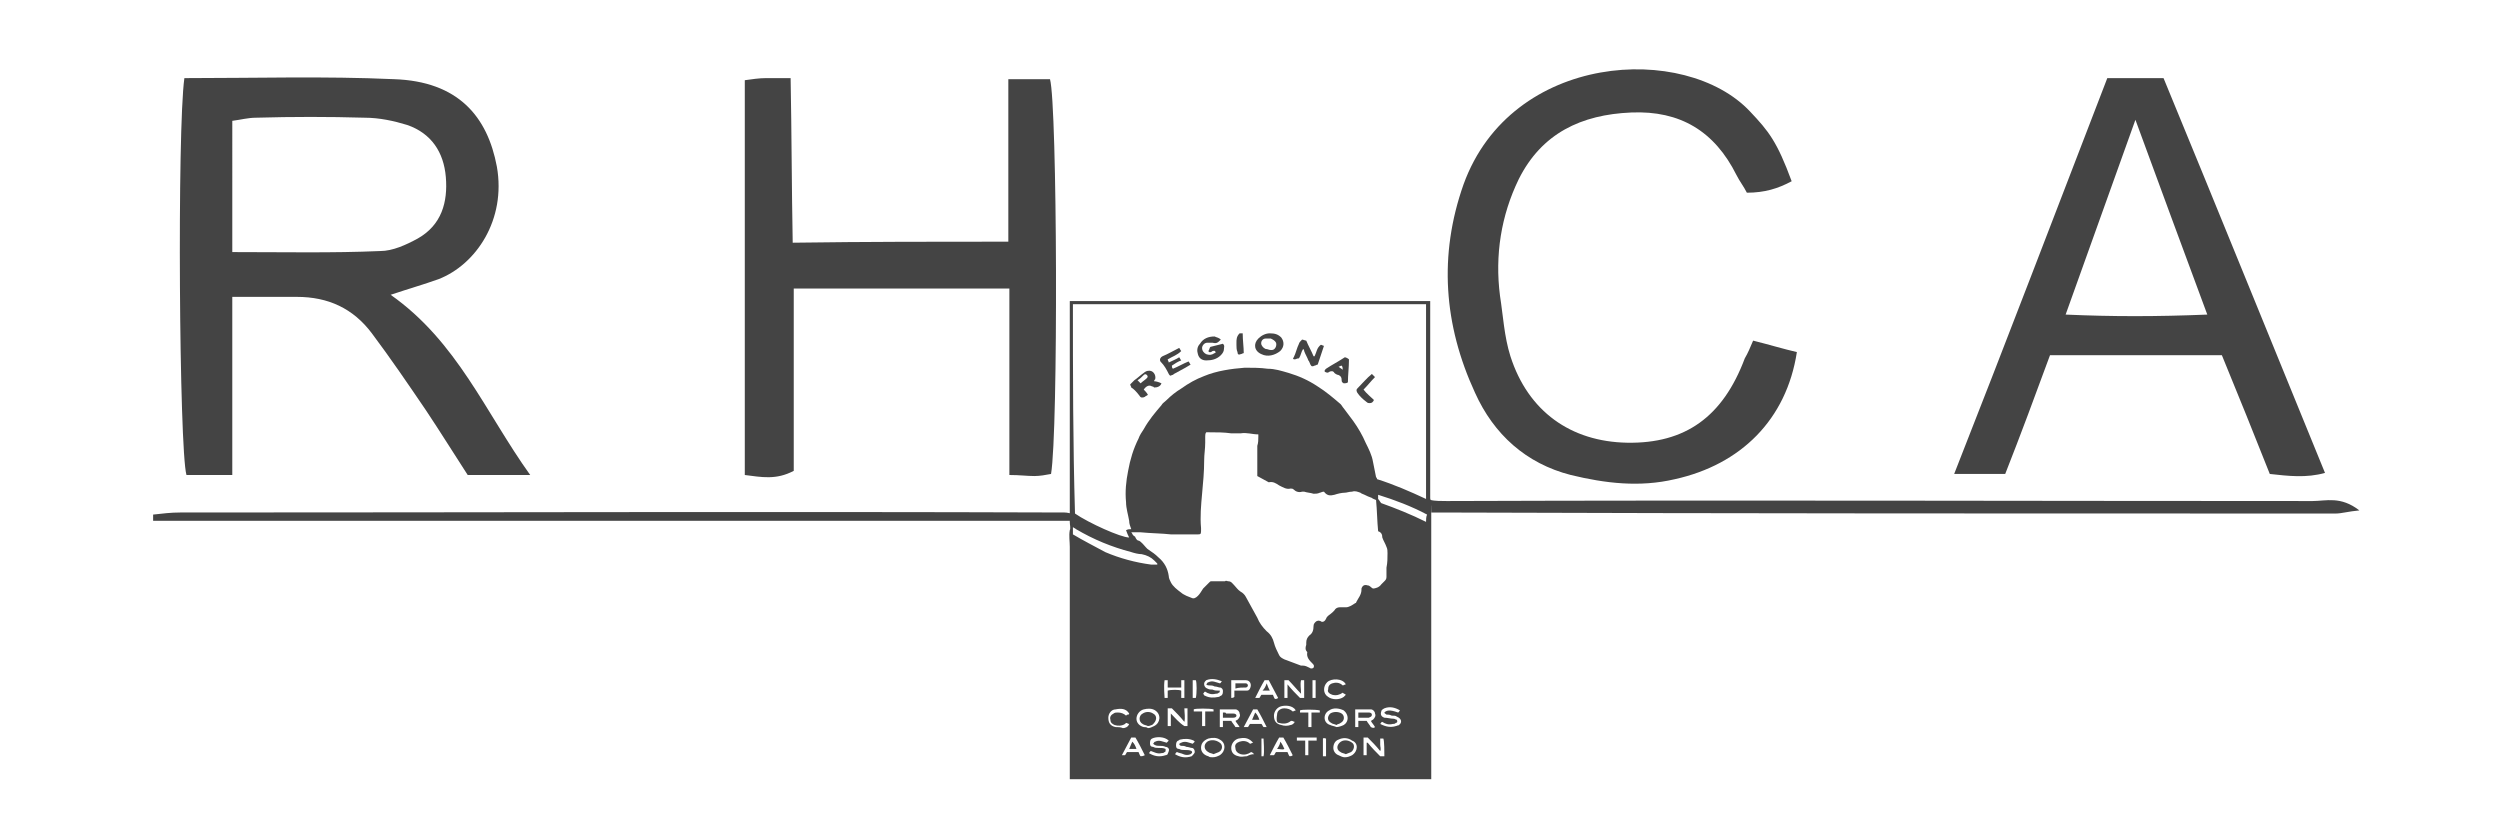<?xml version="1.0" encoding="utf-8"?>
<!-- Generator: Adobe Illustrator 25.2.1, SVG Export Plug-In . SVG Version: 6.00 Build 0)  -->
<svg version="1.1" id="Layer_1" xmlns="http://www.w3.org/2000/svg" xmlns:xlink="http://www.w3.org/1999/xlink" x="0px" y="0px"
	 viewBox="0 0 240 80" style="enable-background:new 0 0 240 80;" xml:space="preserve">
<style type="text/css">
	.st0{display:none;}
	.st1{fill:#444444;}
</style>
<g id="guides" class="st0">
</g>
<g>
	<g>
		<path class="st1" d="M137.3,47.8c0-3.8,0-7.6,0-11.4c0-2.4,0-4.8,0-7.1c0-0.1,0-0.2,0-0.4c-11.5,0-23,0-34.6,0c0,0.1,0,0.3,0,0.4
			c0,6.4,0,12.8,0,19.2c0,0.5,0,1.1,0,1.6c0,0.3,0.1,0.6,0,0.8c-0.1,0.5,0,1.1,0,1.6c0,7.3,0,14.7,0,22c0,0.1,0,0.2,0,0.3
			c11.6,0,23.1,0,34.7,0c0-8.9,0-17.9,0-26.8C137.3,48,137.3,47.9,137.3,47.8z M103,29.2c11.3,0,22.6,0,33.9,0c0,6.2,0,12.5,0,18.7
			c-1.5-0.7-3.1-1.4-4.7-1.9c0-0.1-0.1-0.2-0.1-0.2c-0.1-0.5-0.2-1-0.3-1.5c-0.1-0.6-0.4-1.2-0.7-1.8c-0.3-0.7-0.7-1.4-1.2-2.1
			c-0.3-0.4-0.6-0.8-0.9-1.2c-0.1-0.1-0.2-0.3-0.3-0.4c-0.7-0.6-1.4-1.2-2.2-1.7c-0.9-0.6-1.8-1-2.8-1.3c-0.7-0.2-1.3-0.4-2-0.4
			c-0.7-0.1-1.5-0.1-2.2-0.1c-1.3,0.1-2.7,0.3-3.9,0.8c-0.8,0.3-1.5,0.7-2.2,1.2c-0.5,0.3-1,0.7-1.4,1.1c-0.2,0.2-0.4,0.3-0.5,0.5
			c-0.6,0.7-1.2,1.4-1.7,2.3c-0.2,0.3-0.4,0.6-0.5,0.9c-0.5,1-0.8,2-1,3.1c-0.2,1-0.3,2-0.2,3c0,0.6,0.2,1.2,0.3,1.8
			c0,0.3,0.1,0.5,0.2,0.8c-0.2,0-0.3,0-0.5,0.1c0.1,0.3,0.2,0.5,0.3,0.7c-0.8,0-3.9-1.4-5.2-2.3C103,42.5,103,35.8,103,29.2z
			 M103,51.3c0-0.2,0-0.5,0-0.7c0.1,0.1,0.2,0.1,0.3,0.2c1.7,1,3.4,1.7,5.3,2.2c0.3,0.1,0.7,0.2,1,0.2c0.5,0.1,0.9,0.3,1.2,0.6
			c0.1,0.1,0.2,0.2,0.3,0.3c0,0,0,0,0,0.1c-0.2,0-0.4,0-0.6,0c-1.5-0.2-3-0.6-4.4-1.2C105,52.4,104,51.9,103,51.3z M107.1,69.8
			c-0.5-0.1-0.7-0.4-0.7-0.9c0-0.4,0.3-0.8,0.7-0.8c0.5-0.1,1-0.1,1.3,0.4c0,0,0,0.1-0.1,0.1c-0.1,0-0.1,0-0.2,0.1
			c-0.2-0.2-0.5-0.3-0.8-0.3c-0.1,0-0.3,0-0.4,0.1c-0.2,0.1-0.4,0.3-0.3,0.6c0,0.3,0.2,0.4,0.4,0.5c0.3,0.1,0.7,0.1,1-0.1
			c0,0,0.1-0.1,0.1-0.1c0.1,0,0.2,0.1,0.3,0.1c-0.1,0.3-0.4,0.4-0.6,0.4C107.6,69.8,107.3,69.8,107.1,69.8z M109.5,72.6
			c-0.1-0.1-0.1-0.2-0.2-0.4c-0.4,0-0.7,0-1.1,0c-0.1,0.1-0.1,0.2-0.2,0.3c-0.1,0-0.2,0-0.3,0c0.3-0.6,0.6-1.1,0.9-1.7
			c0.1,0,0.3,0,0.4,0c0.3,0.5,0.6,1.1,0.9,1.7C109.7,72.6,109.6,72.6,109.5,72.6z M109.8,69.8c-0.4-0.1-0.7-0.4-0.7-0.8
			c0-0.4,0.3-0.8,0.7-0.9c0.4-0.1,0.8-0.1,1.1,0.1c0.6,0.4,0.5,1.2-0.1,1.5c-0.2,0.1-0.4,0.2-0.6,0.2
			C110.1,69.8,109.9,69.8,109.8,69.8z M112.2,72.1c0,0.1-0.1,0.2-0.1,0.3c0,0-0.1,0.1-0.2,0.1c-0.6,0.2-1.1,0.1-1.6-0.2
			c0.1-0.1,0.1-0.2,0.2-0.2c0.3,0.1,0.6,0.3,1,0.2c0.1,0,0.2,0,0.3-0.1c0.1,0,0.1-0.1,0.1-0.3c-0.2-0.1-0.4-0.1-0.7-0.1
			c-0.2,0-0.3,0-0.5-0.1c-0.2,0-0.3-0.1-0.3-0.3c0-0.2,0-0.4,0.2-0.5c0,0,0,0,0,0c0.4-0.2,1.2-0.2,1.6,0.2c-0.1,0.1-0.1,0.1-0.2,0.2
			c-0.4-0.1-0.7-0.3-1.1-0.1c-0.1,0-0.1,0.1-0.2,0.2c0.2,0.2,0.4,0.2,0.6,0.2c0.2,0,0.4,0,0.6,0.1C112.1,71.7,112.3,71.9,112.2,72.1
			z M111.8,65.3c0.1,0,0.2,0,0.3,0c0,0.2,0,0.4,0,0.7c0.4,0,0.8,0,1.3,0c0-0.2,0-0.5,0-0.7c0.1,0,0.2,0,0.3,0c0,0.6,0,1.1,0,1.7
			c-0.1,0-0.2,0-0.3,0c0-0.2,0-0.5,0-0.7c-0.2-0.1-1-0.1-1.3,0c0,0.2,0,0.5,0,0.7c-0.1,0-0.2,0-0.3,0
			C111.8,66.9,111.7,65.9,111.8,65.3z M112.4,68.5c0,0.4,0,0.8,0,1.2c-0.1,0-0.2,0-0.3,0c0-0.6,0-1.1,0-1.7c0.1,0,0.3,0,0.4,0
			c0.4,0.4,0.8,0.8,1.2,1.3c0.1-0.4,0-0.9,0-1.3c0.1,0,0.2,0,0.3,0c0,0.6,0,1.1,0,1.7c-0.1,0-0.1,0-0.1,0c-0.1,0-0.2,0-0.2,0
			C113.2,69.4,112.8,68.9,112.4,68.5C112.4,68.5,112.4,68.5,112.4,68.5z M114.5,72.5c0,0-0.1,0.1-0.1,0.1c-0.6,0.2-1.1,0.1-1.6-0.2
			c0.1-0.1,0.1-0.2,0.2-0.2c0.2,0.1,0.4,0.1,0.6,0.2c0.2,0.1,0.5,0.1,0.7,0c0.1-0.1,0.2-0.1,0.1-0.3c-0.2-0.1-0.4-0.1-0.7-0.1
			c-0.2,0-0.3,0-0.5-0.1c-0.2,0-0.3-0.1-0.3-0.3c0-0.2,0-0.4,0.2-0.5c0.1,0,0.1-0.1,0.2-0.1c0.4-0.1,0.9-0.1,1.3,0.1
			c0,0,0.1,0.1,0.1,0.1c-0.1,0.1-0.1,0.1-0.2,0.2c-0.4-0.1-0.7-0.3-1.1-0.1c-0.1,0-0.1,0.1-0.2,0.1c0,0.1,0.1,0.2,0.2,0.2
			c0.2,0,0.3,0,0.5,0.1c0.2,0,0.4,0.1,0.5,0.1c0.2,0,0.3,0.2,0.3,0.4C114.7,72.2,114.7,72.3,114.5,72.5z M117,66.3
			c-0.2,0-0.4,0-0.6-0.1c-0.2,0-0.3,0-0.5-0.1c-0.3-0.1-0.4-0.5-0.2-0.7c0,0,0.1-0.1,0.1-0.1c0.5-0.2,1-0.1,1.5,0.1
			c-0.1,0.1-0.1,0.2-0.2,0.2c-0.4-0.1-0.7-0.3-1.1-0.1c-0.1,0-0.1,0.1-0.2,0.2c0.1,0.1,0.2,0.1,0.3,0.1c0.2,0,0.3,0,0.5,0.1
			c0.2,0,0.4,0.1,0.5,0.1c0.2,0,0.3,0.2,0.3,0.3c0,0.2,0,0.4-0.2,0.5c-0.1,0-0.1,0.1-0.2,0.1c-0.5,0.1-0.9,0.1-1.3-0.1
			c-0.1,0-0.1-0.1-0.2-0.2c0.1-0.1,0.1-0.2,0.2-0.2c0.3,0.2,0.6,0.3,1,0.2c0.1,0,0.2,0,0.3-0.1c0.1,0,0.1-0.1,0.1-0.2
			C117.1,66.3,117.1,66.3,117,66.3z M118.6,68.1c0.2,0,0.4,0.2,0.4,0.4c0.1,0.2,0,0.4-0.2,0.6c-0.1,0-0.1,0.1-0.2,0.1
			c0.1,0.2,0.3,0.4,0.4,0.6c-0.1,0-0.2,0-0.4,0c-0.1-0.2-0.3-0.4-0.4-0.6c-0.3,0-0.5,0-0.8,0c0,0.2,0,0.4,0,0.6c-0.1,0-0.2,0-0.3,0
			c0-0.6,0-1.1,0-1.7C117.6,68.1,118.1,68.1,118.6,68.1z M118.2,67c0-0.6,0-1.1,0-1.7c0,0,0,0,0,0c0.5,0,0.9,0,1.4,0
			c0.4,0,0.6,0.4,0.4,0.8c-0.1,0.2-0.2,0.2-0.4,0.2c-0.3,0-0.5,0-0.8,0c-0.1,0-0.2,0-0.3,0c0,0.2,0,0.4,0,0.6
			C118.4,67,118.3,67,118.2,67z M116.5,68.1c0,0.1,0,0.1,0,0.2c-0.3,0-0.5,0-0.8,0c0,0.5,0,1,0,1.4c-0.1,0-0.2,0-0.3,0
			c0-0.5,0-0.9,0-1.4c-0.3,0-0.5,0-0.8,0c0-0.1,0-0.2,0-0.2C114.7,68,116.2,68,116.5,68.1z M114.8,67c-0.1,0-0.2,0-0.3,0
			c0-0.6,0-1.1,0-1.7c0.1,0,0.2,0,0.3,0C114.9,65.5,114.9,66.6,114.8,67z M117.1,72.5c-0.2,0.1-0.4,0.2-0.7,0.2
			c-0.1,0-0.3,0-0.4-0.1c-0.4-0.1-0.7-0.4-0.7-0.8c0-0.4,0.2-0.7,0.7-0.9c0.4-0.1,0.8-0.1,1.1,0.1C117.7,71.3,117.7,72.1,117.1,72.5
			z M119.7,72.6c-0.3,0-0.5,0.1-0.8,0c-0.5-0.1-0.7-0.4-0.7-0.8c0-0.4,0.3-0.8,0.7-0.9c0.5-0.1,0.9-0.1,1.3,0.3c0,0,0,0,0.1,0.1
			c-0.1,0-0.2,0.1-0.3,0.1c-0.3-0.3-0.7-0.3-1-0.2c-0.3,0.1-0.5,0.3-0.4,0.6c0,0.3,0.2,0.5,0.5,0.6c0.4,0.1,0.7,0,1-0.2
			c0.1,0,0.2,0.1,0.3,0.2C120.1,72.4,119.9,72.5,119.7,72.6z M121.3,72.6c-0.1,0-0.1,0-0.1,0c0,0-0.1,0-0.1,0c0-0.6,0-1.1,0-1.7
			c0.1,0,0.1,0,0.1,0c0,0,0.1,0,0.1,0C121.3,71.1,121.4,72.2,121.3,72.6z M121.3,69.8c-0.1-0.1-0.1-0.2-0.2-0.3c-0.4,0-0.7,0-1.1,0
			c-0.1,0.1-0.1,0.2-0.2,0.3c-0.1,0-0.2,0-0.4,0c0.3-0.6,0.6-1.1,0.9-1.7c0.1,0,0.3,0,0.4,0c0.3,0.5,0.6,1.1,0.9,1.7
			C121.5,69.8,121.4,69.8,121.3,69.8z M120.5,67c0.3-0.6,0.6-1.2,0.9-1.7c0.1,0,0.1,0,0.2,0c0.1,0,0.1,0,0.2,0
			c0.3,0.6,0.6,1.1,0.9,1.7c-0.1,0.1-0.2,0.1-0.3,0.1c-0.1-0.1-0.1-0.2-0.2-0.4c-0.4,0-0.7,0-1.1,0c-0.1,0.1-0.1,0.2-0.2,0.3
			C120.7,67,120.6,67,120.5,67z M123.8,72.6c-0.1-0.1-0.1-0.2-0.2-0.4c-0.4,0-0.7,0-1.1,0c-0.1,0.1-0.1,0.2-0.2,0.3
			c-0.1,0-0.2,0-0.4,0c0.3-0.6,0.6-1.2,0.9-1.7c0.1,0,0.3,0,0.4,0c0.3,0.5,0.6,1.1,0.9,1.7C124,72.6,123.9,72.6,123.8,72.6z
			 M122.8,69.4c0.3,0.1,0.7,0.1,1-0.1c0,0,0.1-0.1,0.2-0.1c0.1,0,0.2,0.1,0.3,0.1c-0.1,0.2-0.3,0.3-0.4,0.3c-0.3,0.1-0.6,0.1-0.9,0
			c-0.5-0.1-0.7-0.4-0.7-0.9c0-0.4,0.3-0.8,0.7-0.9c0.4-0.1,1.1-0.1,1.4,0.4c-0.1,0-0.2,0.1-0.3,0.1c-0.2-0.2-0.5-0.3-0.8-0.3
			c-0.1,0-0.2,0-0.4,0.1c-0.2,0.1-0.3,0.3-0.3,0.5C122.5,69.2,122.6,69.4,122.8,69.4z M124.9,65.3c0.1,0,0.2,0,0.3,0
			c0,0.6,0,1.1,0,1.7c-0.2,0-0.3,0-0.4,0c-0.4-0.4-0.8-0.8-1.2-1.3c0,0.5,0,0.9,0,1.3c-0.1,0-0.2,0-0.3,0c0-0.6,0-1.1,0-1.7
			c0.1,0,0.2,0,0.4,0c0.4,0.4,0.8,0.9,1.2,1.3C124.9,66.1,124.8,65.7,124.9,65.3z M126.4,71.1c-0.3,0-0.5,0-0.8,0c0,0.5,0,0.9,0,1.4
			c-0.1,0-0.2,0-0.3,0c0-0.5,0-0.9,0-1.4c-0.3,0-0.5,0-0.8,0c0-0.1,0-0.2,0-0.3c0.7,0,1.3,0,1.9,0C126.4,71,126.4,71,126.4,71.1z
			 M126.7,68.4c-0.3,0-0.5,0-0.8,0c0,0.5,0,0.9,0,1.4c-0.1,0-0.2,0-0.3,0c0-0.5,0-0.9,0-1.4c-0.3,0-0.5,0-0.8,0c0-0.1,0-0.2,0-0.2
			c0.1-0.1,1.5-0.1,1.9,0c0,0,0,0,0,0.1C126.7,68.2,126.7,68.3,126.7,68.4z M126,67c0-0.6,0-1.1,0-1.7c0.1,0,0.2,0,0.3,0
			c0,0.6,0,1.1,0,1.7C126.2,67,126.1,67,126,67z M126.3,59.7c-0.1,0.1-0.2,0.2-0.2,0.4c0,0.4-0.1,0.7-0.4,0.9
			c-0.2,0.2-0.3,0.4-0.3,0.7c0,0.1,0,0.1,0,0.2c-0.1,0.3-0.1,0.5,0.1,0.7c-0.1,0.5,0.2,0.8,0.5,1.1c0.1,0.1,0.2,0.2,0.1,0.4
			c-0.1,0.1-0.3,0.1-0.4,0c-0.2-0.1-0.4-0.2-0.6-0.2c-0.1,0-0.2,0-0.2,0c-0.5-0.2-1.1-0.4-1.6-0.6c-0.2-0.1-0.4-0.2-0.5-0.4
			c-0.2-0.4-0.4-0.8-0.5-1.2c-0.1-0.4-0.3-0.8-0.7-1.1c-0.4-0.4-0.7-0.8-0.9-1.3c-0.4-0.7-0.7-1.3-1.1-2c-0.1-0.2-0.3-0.4-0.5-0.5
			c-0.3-0.2-0.4-0.4-0.6-0.6c-0.2-0.2-0.3-0.4-0.6-0.4c-0.1,0-0.2-0.1-0.3,0c-0.4,0-0.9,0-1.3,0c-0.1,0-0.1,0-0.2,0.1
			c-0.2,0.2-0.4,0.4-0.6,0.6c-0.2,0.3-0.3,0.5-0.5,0.7c-0.2,0.2-0.4,0.3-0.6,0.2c-0.2-0.1-0.3-0.1-0.5-0.2c-0.2-0.1-0.4-0.2-0.5-0.3
			c-0.4-0.3-0.8-0.6-1-1c-0.1-0.2-0.2-0.4-0.2-0.6c-0.1-0.7-0.4-1.3-1-1.8c-0.3-0.3-0.6-0.5-0.9-0.7c-0.2-0.1-0.4-0.4-0.6-0.6
			c-0.1-0.1-0.3-0.3-0.4-0.3c-0.1,0-0.2-0.1-0.3-0.3c0-0.1-0.1-0.1-0.2-0.2c-0.1-0.1-0.1-0.2-0.2-0.3c0.2,0,0.3,0,0.4,0
			c0.2,0,0.3,0,0.5,0c1,0.1,2,0.1,2.9,0.2c0.7,0,1.3,0,2,0c0.2,0,0.4,0,0.6,0c0.2,0,0.3,0,0.3-0.3c0-0.1,0-0.2,0-0.3
			c-0.1-1.1,0-2.2,0.1-3.3c0.1-1.1,0.2-2.1,0.2-3.2c0-0.6,0.1-1.1,0.1-1.7c0-0.2,0-0.4,0-0.6c0-0.1,0-0.3,0.1-0.4c0.1,0,0.2,0,0.3,0
			c0.7,0,1.4,0,2.1,0.1c0.3,0,0.6,0,0.9,0c0.6-0.1,1.1,0.1,1.7,0.1c0,0.1,0,0.2,0,0.2c0,0.3,0,0.6-0.1,0.9c0,0.1,0,0.1,0,0.2
			c0,0.7,0,1.4,0,2.1c0,0.2,0,0.4,0,0.6c0.4,0.2,0.7,0.4,1.1,0.6c0.4-0.1,0.7,0.1,1,0.3c0.4,0.2,0.7,0.4,1.1,0.3
			c0.1,0,0.2,0,0.3,0.1c0.2,0.2,0.5,0.3,0.8,0.2c0.1,0,0.1,0,0.2,0c0.3,0.1,0.6,0.1,0.9,0.2c0.2,0,0.4,0,0.6-0.1
			c0.1,0,0.2-0.1,0.4-0.1c0.3,0.4,0.6,0.4,1,0.3c0.3-0.1,0.7-0.2,1-0.2c0.2,0,0.4-0.1,0.7-0.1c0.3-0.1,0.5,0,0.8,0.1
			c0.1,0.1,0.2,0.1,0.4,0.2c0.2,0.1,0.4,0.2,0.7,0.3c0.1,0.1,0.2,0.1,0.4,0.2c0.1,1,0.1,2,0.2,3c0.3,0.1,0.4,0.3,0.4,0.6
			c0.1,0.3,0.3,0.6,0.4,0.9c0.1,0.2,0.1,0.4,0.1,0.6c0,0.5,0,0.9-0.1,1.4c0,0.3,0,0.6,0,0.9c0,0.2-0.1,0.3-0.2,0.4
			c-0.1,0.1-0.2,0.2-0.3,0.3c-0.2,0.3-0.6,0.4-0.8,0.4c-0.2-0.1-0.3-0.3-0.5-0.3c-0.3-0.1-0.5,0-0.6,0.3c0,0,0,0,0,0.1
			c0,0.5-0.3,0.8-0.5,1.2c0,0.1-0.1,0.1-0.1,0.1c-0.3,0.2-0.6,0.4-0.9,0.4c-0.2,0-0.4,0-0.6,0c-0.2,0-0.4,0.1-0.5,0.3
			c-0.1,0.1-0.1,0.1-0.2,0.2c-0.2,0.2-0.5,0.3-0.6,0.6c-0.1,0.2-0.2,0.3-0.4,0.3C126.6,59.5,126.4,59.6,126.3,59.7z M127.9,66.7
			c0.4,0.1,0.7,0,1-0.2c0.1,0.1,0.2,0.1,0.3,0.2c-0.1,0.1-0.2,0.2-0.2,0.2c-0.4,0.3-1.1,0.3-1.5,0c-0.5-0.3-0.5-1-0.1-1.4
			c0.4-0.4,1.5-0.4,1.8,0.2c-0.1,0-0.2,0.1-0.3,0.1c-0.3-0.3-0.7-0.3-1-0.2c-0.3,0.1-0.4,0.3-0.4,0.6
			C127.4,66.4,127.6,66.6,127.9,66.7z M127.3,72.6c-0.1,0-0.2,0-0.3,0c0-0.6,0-1.1,0-1.7c0.1-0.1,0.2,0,0.3,0
			C127.3,71.5,127.3,72,127.3,72.6z M127.6,68.2c0.4-0.3,1-0.2,1.4,0c0.5,0.4,0.5,1.1,0,1.4c-0.2,0.1-0.5,0.2-0.7,0.2
			c-0.2-0.1-0.4-0.1-0.6-0.2C127,69.4,127,68.5,127.6,68.2z M129.8,72.5c-0.2,0.1-0.4,0.2-0.7,0.2c-0.2,0-0.4-0.1-0.6-0.2
			c-0.3-0.1-0.5-0.4-0.5-0.7c0-0.4,0.2-0.7,0.5-0.8c0.4-0.2,0.9-0.2,1.3,0.1C130.4,71.3,130.4,72.1,129.8,72.5z M130.4,69.8
			c-0.1,0-0.2,0-0.3,0c0-0.6,0-1.1,0-1.7c0.5,0,1,0,1.5,0c0.2,0,0.4,0.2,0.4,0.4c0.1,0.2,0,0.4-0.2,0.6c-0.1,0-0.1,0.1-0.2,0.1
			c0.1,0.2,0.3,0.4,0.4,0.6c-0.1,0.1-0.2,0.1-0.4,0c-0.1-0.2-0.3-0.4-0.4-0.6c-0.3,0-0.5,0-0.8,0C130.4,69.4,130.4,69.6,130.4,69.8z
			 M132.9,72.6c-0.1,0-0.2,0-0.4,0c-0.4-0.4-0.8-0.8-1.2-1.3c0,0,0,0-0.1,0c0,0.4,0,0.8,0,1.2c-0.1,0-0.2,0-0.3,0c0-0.6,0-1.1,0-1.7
			c0.1,0,0.2,0,0.4,0c0.4,0.4,0.8,0.8,1.2,1.3c0.1-0.2,0-0.4,0-0.6c0-0.2,0-0.4,0-0.6c0.1,0,0.2,0,0.3,0
			C132.9,71.1,132.9,72.2,132.9,72.6z M134.3,69.6C134.3,69.7,134.2,69.7,134.3,69.6c-0.7,0.3-1.2,0.2-1.8-0.1
			c0.1-0.1,0.1-0.2,0.2-0.2c0.3,0.2,0.6,0.3,1,0.2c0.1,0,0.2,0,0.3-0.1c0.1,0,0.2-0.1,0.1-0.3c-0.1,0-0.2-0.1-0.3-0.1
			c-0.3,0-0.6-0.1-0.9-0.1c-0.3-0.1-0.4-0.3-0.3-0.6c0-0.1,0.1-0.2,0.3-0.3c0.5-0.2,1-0.1,1.5,0.2c-0.1,0.1-0.1,0.2-0.2,0.2
			c-0.8-0.3-1.1-0.2-1.3,0c0,0.1,0.1,0.1,0.2,0.2c0.2,0,0.3,0,0.5,0.1c0.2,0,0.4,0,0.5,0.1C134.6,69,134.6,69.4,134.3,69.6z
			 M136.9,50.1c-1.4-0.7-2.9-1.3-4.3-1.8c-0.1-0.1-0.2-0.3-0.3-0.4c0-0.1,0-0.3,0-0.4c1.6,0.5,3.2,1.1,4.7,1.9
			C136.9,49.6,136.9,49.9,136.9,50.1z"/>
		<path class="st1" d="M109.4,38c0.1,0.2,0.3,0.2,0.5,0.1c0.1-0.1,0.2-0.1,0.3-0.2c-0.1-0.2-0.3-0.4-0.4-0.5
			c0.2-0.3,0.5-0.5,0.8-0.3c0.1,0,0.1,0,0.2,0.1c0.3,0,0.6-0.1,0.7-0.4c-0.2-0.1-0.5-0.2-0.7-0.2c0-0.1,0-0.1,0.1-0.2
			c0.1-0.4-0.2-0.9-0.7-0.8c-0.1,0-0.3,0.1-0.4,0.2c-0.3,0.2-0.6,0.5-0.9,0.7c-0.1,0.1-0.2,0.2-0.4,0.4c0,0.1,0.1,0.2,0.1,0.3
			C108.8,37.3,109.1,37.6,109.4,38z M109.8,36c0.1-0.1,0.2-0.1,0.3,0c0.1,0.1,0.1,0.2,0,0.3c-0.2,0.2-0.4,0.3-0.6,0.5
			c-0.1-0.1-0.2-0.2-0.3-0.3C109.4,36.4,109.6,36.2,109.8,36z"/>
		<path class="st1" d="M115.8,34.6c0.5,0,1-0.1,1.4-0.5c0.2-0.2,0.3-0.4,0.3-0.6c0-0.2,0.1-0.3-0.1-0.5c-0.4,0.1-0.8,0.2-1.2,0.3
			c-0.1,0.1-0.1,0.3-0.2,0.4c0.1,0.2,0.3,0.1,0.4,0c0.1,0,0.2-0.1,0.3,0.1c0,0,0,0.1-0.1,0.1c-0.3,0.2-0.5,0.2-0.8,0.1
			c-0.2-0.1-0.4-0.3-0.4-0.6c0-0.2,0.2-0.5,0.5-0.5c0.2,0,0.3,0,0.5,0c0.4,0.1,0.5,0,0.8-0.3c-0.2-0.2-0.4-0.2-0.6-0.3
			c-0.6,0-1.1,0.2-1.4,0.7c-0.3,0.3-0.3,0.7-0.2,1C115.1,34.4,115.4,34.6,115.8,34.6z"/>
		<path class="st1" d="M124.3,34.5c0.1,0,0.2-0.1,0.4-0.1c0.2-0.3,0.2-0.6,0.4-0.9c0.1,0.1,0.1,0.1,0.1,0.2c0.1,0.3,0.3,0.6,0.4,0.9
			c0.1,0.1,0.1,0.2,0.2,0.4c0.1,0.2,0.2,0.2,0.4,0.1c0.1,0,0.2-0.1,0.3-0.1c0.2-0.6,0.4-1.2,0.6-1.8c-0.1,0-0.2-0.1-0.3-0.1
			c-0.4,0.3-0.4,0.7-0.6,1.1c0,0,0,0-0.1,0c-0.2-0.5-0.5-1-0.7-1.5c-0.1,0-0.3-0.1-0.4-0.1c-0.1,0.1-0.3,0.3-0.3,0.4
			c-0.2,0.4-0.3,0.9-0.5,1.3C124.1,34.4,124.1,34.5,124.3,34.5z"/>
		<path class="st1" d="M121.1,34c0.6,0.3,1.3,0.1,1.8-0.3c0.4-0.4,0.4-0.9,0.1-1.3c-0.3-0.3-0.6-0.4-1.1-0.4c-0.4,0-0.8,0.2-1.1,0.5
			C120.3,33,120.4,33.7,121.1,34z M121.5,32.5c0.2,0,0.3,0,0.5,0c0.2,0.1,0.4,0.2,0.5,0.4c0.1,0.3-0.1,0.7-0.4,0.7c0,0-0.1,0-0.1,0
			c0,0,0,0,0,0c-0.2,0-0.3-0.1-0.5-0.1c-0.2-0.1-0.3-0.2-0.4-0.4C121,32.8,121.2,32.5,121.5,32.5z"/>
		<path class="st1" d="M112.2,35.9c0.1,0.2,0.2,0.2,0.3,0.1c0.1,0,0.1,0,0.2-0.1c0.4-0.2,0.7-0.4,1.1-0.6c0.2-0.1,0.3-0.2,0.5-0.3
			c-0.1-0.1-0.1-0.2-0.2-0.3c-0.5,0.2-1,0.5-1.5,0.7c-0.1-0.1-0.1-0.2-0.1-0.3c0.3-0.2,0.6-0.4,0.9-0.5c-0.1-0.1-0.1-0.2-0.2-0.3
			c-0.3,0.2-0.6,0.3-1,0.5c0-0.1-0.1-0.2-0.1-0.3c0.5-0.3,0.9-0.4,1.3-0.8c-0.1-0.1-0.1-0.2-0.2-0.3c-0.6,0.3-1.1,0.6-1.6,0.8
			c-0.2,0.1-0.3,0.3-0.2,0.5C111.8,35.1,112,35.5,112.2,35.9z"/>
		<path class="st1" d="M127.6,35.7c0.2-0.1,0.4-0.1,0.5,0.1c0.1,0.1,0.3,0.2,0.4,0.2c0.2,0.1,0.3,0.2,0.3,0.5c0,0.1,0,0.2,0.2,0.3
			c0.1,0,0.3,0,0.4-0.1c0-0.7,0.1-1.4,0.1-2.2c-0.1-0.1-0.3-0.2-0.4-0.2c-0.6,0.4-1.2,0.7-1.8,1.1c-0.1,0.1-0.2,0.2-0.1,0.3
			C127.4,35.8,127.5,35.8,127.6,35.7z M128.5,35.2c0.1,0,0.2-0.1,0.3-0.1c0.1,0.1,0.1,0.3,0.1,0.4C128.8,35.4,128.6,35.3,128.5,35.2
			C128.5,35.2,128.5,35.2,128.5,35.2z"/>
		<path class="st1" d="M131.2,38.6c0.1,0.1,0.2,0.1,0.3,0.1c0.2,0,0.3-0.1,0.4-0.3c-0.3-0.3-0.7-0.6-1-1c0.4-0.4,0.7-0.8,1.1-1.2
			c-0.1-0.1-0.2-0.2-0.3-0.3c-0.5,0.4-0.9,0.9-1.4,1.4c-0.1,0.1-0.1,0.2,0,0.4C130.5,38,130.8,38.3,131.2,38.6z"/>
		<path class="st1" d="M118.7,33.1c0,0.2,0,0.5,0.1,0.7c0,0.2,0.1,0.3,0.3,0.2c0.1,0,0.2-0.1,0.3-0.1c0-0.6-0.1-1.2-0.1-1.9
			c-0.1,0-0.2,0-0.3,0c-0.3,0.3-0.3,0.6-0.3,0.9C118.7,33,118.7,33,118.7,33.1z"/>
		<path class="st1" d="M131.7,68.6c0-0.1-0.1-0.2-0.3-0.2c-0.2,0-0.4,0-0.7,0c-0.1,0-0.2,0-0.3,0c0,0.2,0,0.3,0,0.5c0.3,0,0.7,0,1,0
			C131.6,68.8,131.7,68.8,131.7,68.6z"/>
		<path class="st1" d="M117.4,68.4c0,0.2,0,0.3,0,0.5c0.3,0,0.7,0,1,0c0.2,0,0.3-0.1,0.3-0.2c0-0.1-0.1-0.2-0.3-0.2
			c-0.2,0-0.4,0-0.7,0C117.7,68.4,117.6,68.4,117.4,68.4z"/>
		<path class="st1" d="M115.9,71.2c-0.4,0.3-0.3,0.8,0.1,1c0.1,0.1,0.3,0.1,0.5,0.2c0.2-0.1,0.3-0.1,0.5-0.2
			c0.4-0.2,0.4-0.7,0.1-0.9C116.7,71,116.2,71,115.9,71.2z"/>
		<path class="st1" d="M110.7,68.5c-0.3-0.2-0.7-0.2-1,0c-0.4,0.2-0.4,0.8,0,1c0.1,0.1,0.3,0.1,0.5,0.2c0.2,0,0.3-0.1,0.4-0.1
			C111.1,69.2,111.1,68.7,110.7,68.5z"/>
		<path class="st1" d="M128.6,71.3c-0.3,0.3-0.3,0.7,0.1,0.9c0.1,0.1,0.3,0.1,0.5,0.2c0.2-0.1,0.3-0.1,0.5-0.2
			c0.3-0.2,0.4-0.7,0.1-0.9C129.4,71,128.9,71,128.6,71.3z"/>
		<path class="st1" d="M128.7,69.4c0.4-0.2,0.4-0.7,0.1-0.9c-0.3-0.2-0.8-0.2-1.1,0c-0.3,0.3-0.3,0.7,0.1,0.9
			c0.1,0.1,0.3,0.1,0.5,0.2C128.4,69.5,128.6,69.5,128.7,69.4z"/>
		<path class="st1" d="M119.6,66c0.1,0,0.2-0.1,0.2-0.2c0-0.1-0.1-0.2-0.2-0.2c-0.2,0-0.3,0-0.5,0c-0.2,0-0.4,0-0.5,0
			c0,0.2,0,0.3,0,0.5C118.9,66,119.3,66,119.6,66z"/>
		<path class="st1" d="M121.6,65.6c-0.1,0.3-0.2,0.5-0.4,0.7c0.3,0,0.5,0,0.7,0C121.8,66.1,121.7,65.9,121.6,65.6z"/>
		<path class="st1" d="M122.6,71.9c0.3,0,0.5,0.1,0.7,0c-0.1-0.2-0.2-0.5-0.4-0.7C122.9,71.4,122.8,71.6,122.6,71.9z"/>
		<path class="st1" d="M120.2,69.1c0.3,0,0.5,0,0.7,0c-0.1-0.3-0.2-0.5-0.4-0.7C120.4,68.6,120.3,68.9,120.2,69.1z"/>
		<path class="st1" d="M108.4,71.9c0.3,0,0.5,0,0.7,0c-0.1-0.3-0.2-0.5-0.4-0.7C108.6,71.4,108.5,71.7,108.4,71.9z"/>
	</g>
	<g>
		<g>
			<path class="st1" d="M17.7,7.5c6.8,0,13.5-0.2,20.1,0.1c6.2,0.2,9,3.6,9.9,8.4c0.9,5.1-2,9.4-5.6,10.8c-1.4,0.5-2.8,0.9-4.6,1.5
				c6.4,4.5,9.1,11.3,13.4,17.3c-2.1,0-3.9,0-6,0c-1.3-2-2.6-4.1-4-6.2c-1.7-2.5-3.4-5-5.2-7.4c-1.8-2.4-4.2-3.5-7.2-3.5
				c-2,0-3.9,0-6.2,0c0,5.9,0,11.4,0,17.1c-1.7,0-3,0-4.4,0C17.2,43.1,17,12.5,17.7,7.5z M22.3,24.2c5,0,9.6,0.1,14.2-0.1
				c1.2,0,2.5-0.6,3.6-1.2c2.3-1.3,2.9-3.5,2.7-5.9c-0.2-2.4-1.4-4.2-3.7-5c-1.3-0.4-2.7-0.7-4.1-0.7c-3.5-0.1-6.9-0.1-10.4,0
				c-0.8,0-1.5,0.2-2.3,0.3C22.3,15.8,22.3,19.9,22.3,24.2z"/>
			<path class="st1" d="M96.8,23.2c0-5.3,0-10.3,0-15.6c1.5,0,2.7,0,4,0c0.7,2.5,0.8,33.8,0.1,37.9c-0.5,0.1-1.1,0.2-1.6,0.2
				c-0.7,0-1.4-0.1-2.4-0.1c0-6,0-11.9,0-17.9c-7.1,0-13.8,0-20.7,0c0,6,0,11.7,0,17.5c-1.7,0.9-3.1,0.6-4.7,0.4
				c0-12.7,0-25.2,0-37.9c0.7-0.1,1.4-0.2,2-0.2c0.7,0,1.4,0,2.4,0c0.1,5.3,0.1,10.5,0.2,15.8C83.2,23.2,89.9,23.2,96.8,23.2z"/>
			<path class="st1" d="M202.3,7.5c2,0,3.6,0,5.4,0c5.2,12.6,10.3,25.2,15.5,37.9c-1.8,0.5-3.5,0.3-5.3,0.1c-1.5-3.8-3-7.5-4.6-11.4
				c-5.5,0-10.9,0-16.5,0c-1.4,3.8-2.8,7.6-4.3,11.4c-1.6,0-3.1,0-4.9,0C192.6,32.8,197.4,20.2,202.3,7.5z M211.9,30.2
				c-2.4-6.5-4.6-12.4-6.9-18.7c-2.3,6.4-4.4,12.3-6.7,18.7C202.8,30.4,207,30.4,211.9,30.2z"/>
			<path class="st1" d="M168.3,32.7c1.6,0.4,2.9,0.8,4.2,1.1c-1,6.5-5.4,10.8-11.7,12.2c-3.4,0.8-6.7,0.4-10-0.4
				c-4.3-1.1-7.4-3.9-9.2-7.9c-3-6.5-3.5-13.2-1.1-20C145.1,5,161.8,4.1,168,10.7c1.8,1.9,2.6,2.9,4,6.7c-1.3,0.7-2.6,1.1-4.3,1.1
				c-0.3-0.6-0.7-1.1-1-1.7c-2.1-4.2-5.4-6.2-10.1-6c-4.8,0.2-8.6,2-10.8,6.4c-1.7,3.5-2.3,7.3-1.8,11.2c0.3,1.9,0.4,3.9,1,5.8
				c1.7,5.3,5.8,8.2,11.2,8.3c5.6,0.1,9.2-2.5,11.3-8.1C167.8,33.9,168,33.4,168.3,32.7z"/>
			<path class="st1" d="M222,48.1c-27.7,0-55.4-0.1-83.1,0c-0.6,0-1.1,0-1.6-0.1c0.1,0.4,0.1,0.8,0.1,1.2c0.2,0,0.3,0,0.5,0
				c28.8,0.1,57.5,0.1,86.3,0.1c0.6,0,1.2-0.2,2.3-0.3C224.7,47.6,223.3,48.1,222,48.1z"/>
			<path class="st1" d="M102.8,50c0.1-0.3,0.1-0.5,0.2-0.7c-0.3,0-0.5-0.1-0.8-0.1c-28.3-0.1-56.6,0-84.9,0c-0.9,0-1.7,0.1-2.6,0.2
				c0,0.2,0,0.4,0,0.6c1.2,0,2.5,0,3.7,0c17.8,0,35.6,0,53.4,0c9.9,0,19.8,0,29.7,0C102,50,102.4,50,102.8,50z"/>
		</g>
	</g>
</g>
</svg>
